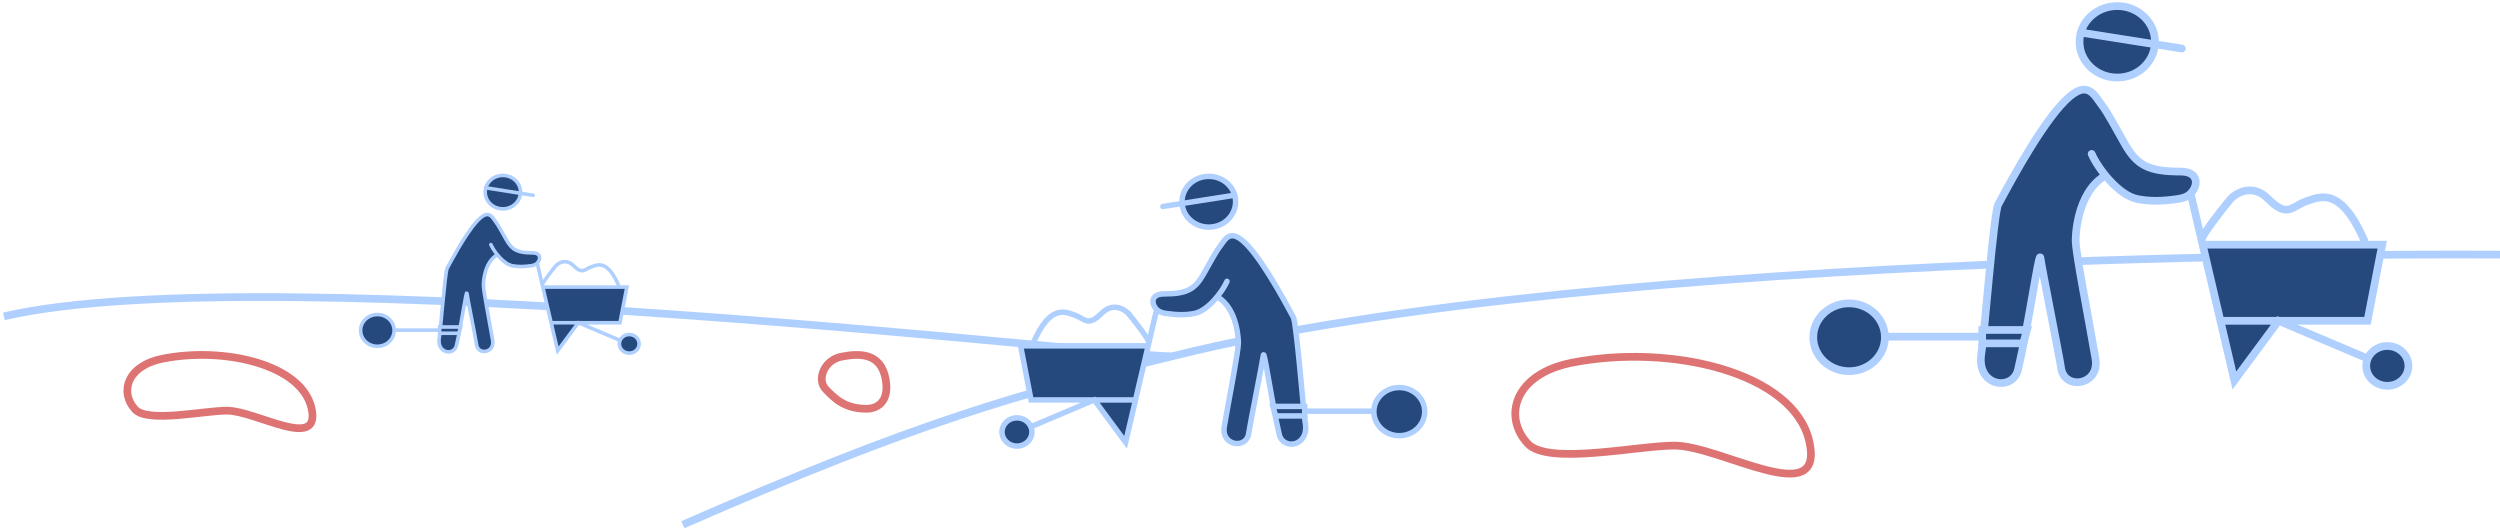 <?xml version="1.0" encoding="UTF-8"?> <svg xmlns="http://www.w3.org/2000/svg" width="648" height="137" viewBox="0 0 648 137" fill="none"><path d="M648 66C642.492 66 417 64.058 304 92.307M177 136C237.5 109.5 264.18 101.936 304 92.307M304 92.307C299 93.557 70 66 1 82" stroke="#AFD0FF" stroke-width="2"></path><path d="M396.001 115C389.5 108 392.5 96.941 407.501 94C433 89 465 96.5 469 114.5C473 132.5 446 115.5 434 115.5C424.4 115.5 401.265 120.668 396.001 115Z" stroke="#DE7373" stroke-width="2"></path><path d="M35.031 106.127C30.959 101.735 32.838 94.797 42.233 92.951C58.203 89.814 78.244 94.52 80.749 105.813C83.254 117.106 66.344 106.44 58.829 106.44C52.817 106.44 38.327 109.683 35.031 106.127Z" stroke="#DE7373" stroke-width="2"></path><path d="M214.089 100.953C211.59 98.453 213.588 93.337 218.089 92.453C222.589 91.569 228.393 91.272 229.59 98.453C230.59 104.453 227.089 105.953 224.59 105.953C218.577 105.953 216.017 102.882 214.089 100.953Z" stroke="#DE7373" stroke-width="2"></path><path d="M553.934 51.576C551.061 50.985 548.048 48.329 545.733 45.5C537.923 50 538.008 62.313 538.008 62.313C538.008 65.629 541.326 82.209 543.151 92.947C544.343 99.961 534.857 101.316 534.193 95.157C534.007 93.43 529.217 69.419 528.885 66.893C528.553 64.366 525.899 83.946 523.079 95.789C521.688 101.632 511.904 100.21 513.623 91.21C514.194 88.222 516.775 55.05 517.936 52.997C519.098 50.944 527.392 34.838 534.193 27.259C540.994 19.68 542.739 24.63 544.81 27.259C546.303 29.154 548.791 33.891 550.782 37.365C553.934 42.865 556.919 44.47 565.214 44.47C569.948 44.47 569.871 48.081 567.814 50.155L570.657 62.313L570.916 63.419H617.468L613.652 83.157H590.594L579.148 98.631L575.53 83.157L570.916 63.419L570.657 62.313L567.814 50.155C566.986 50.99 565.821 51.39 564.55 51.576C560.237 52.208 557.002 52.208 553.934 51.576Z" fill="#26497D"></path><path d="M542.156 39.891C543.704 43.523 549.023 50.566 553.934 51.576C557.002 52.208 560.237 52.208 564.55 51.576C565.821 51.39 566.986 50.99 567.814 50.155M545.733 45.5C537.923 50 538.008 62.313 538.008 62.313C538.008 65.629 541.326 82.209 543.151 92.947C544.343 99.961 534.857 101.316 534.193 95.157C534.007 93.43 529.217 69.419 528.885 66.893C528.553 64.366 525.899 83.946 523.079 95.789C521.688 101.632 511.904 100.21 513.623 91.21C514.194 88.222 516.775 55.05 517.936 52.997C519.098 50.944 527.392 34.838 534.193 27.259C540.994 19.68 542.739 24.63 544.81 27.259C546.303 29.154 548.791 33.891 550.782 37.365C553.934 42.865 556.919 44.47 565.214 44.47C569.948 44.47 569.871 48.081 567.814 50.155M567.814 50.155L570.657 62.313M618.961 95.157L590.594 83.157L579.148 98.631L575.53 83.157M575.53 83.157H613.652L617.468 63.419H570.916M575.53 83.157L570.916 63.419M570.916 63.419L570.657 62.313M570.657 62.313C570.421 61.303 575.556 54.734 578.153 51.576C579.756 49.892 583.959 47.534 587.94 51.576C592.917 56.629 594.078 53.471 597.727 52.208C601.377 50.944 606.685 48.26 612.823 62.313" stroke="#AFD0FF" stroke-width="2" stroke-linecap="round"></path><path d="M558.573 10.837C558.573 15.907 554.24 20.101 548.79 20.101C543.341 20.101 539.008 15.907 539.008 10.837C539.008 5.767 543.341 1.573 548.79 1.573C554.24 1.573 558.573 5.767 558.573 10.837Z" fill="#26497D" stroke="#AFD0FF" stroke-width="2"></path><path d="M624.264 94.842C624.264 97.645 621.863 100 618.795 100C615.727 100 613.325 97.645 613.325 94.842C613.325 92.039 615.727 89.684 618.795 89.684C621.863 89.684 624.264 92.039 624.264 94.842Z" fill="#26497D" stroke="#AFD0FF" stroke-width="2"></path><path d="M488.57 87.42C488.57 92.229 484.46 96.21 479.285 96.21C474.11 96.21 470 92.229 470 87.42C470 82.612 474.11 78.63 479.285 78.63C484.46 78.63 488.57 82.612 488.57 87.42Z" fill="#26497D" stroke="#AFD0FF" stroke-width="2"></path><path d="M565.389 13.562C565.934 13.648 566.446 13.276 566.532 12.73C566.619 12.185 566.246 11.673 565.7 11.587L565.389 13.562ZM538.35 9.299L565.389 13.562L565.7 11.587L538.661 7.323L538.35 9.299Z" fill="#AFD0FF"></path><path d="M524.406 89H513.789V87.263V85.526H525.401L524.406 89Z" fill="#26497D"></path><path d="M513.789 87.263V85.526H525.401L524.406 89H513.789V87.263ZM513.789 87.263H488.243" stroke="#AFD0FF" stroke-width="2"></path><path d="M132.749 68.87C131.405 68.593 129.995 67.35 128.911 66.026C125.256 68.132 125.296 73.895 125.296 73.895C125.296 75.447 126.849 83.206 127.703 88.231C128.261 91.514 123.821 92.148 123.511 89.266C123.424 88.457 121.182 77.22 121.026 76.038C120.871 74.855 119.629 84.019 118.309 89.561C117.658 92.296 113.079 91.63 113.884 87.418C114.151 86.02 115.359 70.495 115.903 69.535C116.446 68.574 120.328 61.036 123.511 57.489C126.694 53.942 127.51 56.259 128.479 57.489C129.178 58.376 130.343 60.593 131.274 62.218C132.749 64.793 134.147 65.544 138.029 65.544C140.244 65.544 140.208 67.234 139.246 68.204L140.576 73.895L140.697 74.412H162.484L160.698 83.649H149.907L144.55 90.891L142.857 83.649L140.697 74.412L140.576 73.895L139.246 68.204C138.858 68.595 138.313 68.782 137.718 68.87C135.699 69.165 134.186 69.165 132.749 68.87Z" fill="#26497D"></path><path d="M127.237 63.401C127.962 65.101 130.451 68.397 132.749 68.87C134.186 69.165 135.699 69.165 137.718 68.87C138.313 68.782 138.858 68.595 139.246 68.204M128.911 66.026C125.256 68.132 125.296 73.895 125.296 73.895C125.296 75.447 126.849 83.206 127.703 88.231C128.261 91.514 123.821 92.148 123.511 89.266C123.424 88.457 121.182 77.22 121.026 76.038C120.871 74.855 119.629 84.019 118.309 89.561C117.658 92.296 113.079 91.63 113.884 87.418C114.151 86.02 115.359 70.495 115.903 69.535C116.446 68.574 120.328 61.036 123.511 57.489C126.694 53.942 127.51 56.259 128.479 57.489C129.178 58.376 130.343 60.593 131.274 62.218C132.749 64.793 134.147 65.544 138.029 65.544C140.244 65.544 140.208 67.234 139.246 68.204M139.246 68.204L140.576 73.895M163.182 89.266L149.907 83.649L144.55 90.891L142.857 83.649M142.857 83.649H160.698L162.484 74.412H140.697M142.857 83.649L140.697 74.412M140.697 74.412L140.576 73.895M140.576 73.895C140.465 73.422 142.869 70.347 144.084 68.87C144.835 68.081 146.801 66.978 148.664 68.87C150.994 71.234 151.537 69.756 153.245 69.165C154.953 68.574 157.437 67.318 160.31 73.895" stroke="#AFD0FF" stroke-width="0.936" stroke-linecap="round"></path><path d="M134.92 49.803C134.92 52.176 132.893 54.139 130.342 54.139C127.792 54.139 125.764 52.176 125.764 49.803C125.764 47.431 127.792 45.468 130.342 45.468C132.893 45.468 134.92 47.431 134.92 49.803Z" fill="#26497D" stroke="#AFD0FF" stroke-width="0.936"></path><path d="M165.664 89.118C165.664 90.43 164.54 91.532 163.104 91.532C161.669 91.532 160.545 90.43 160.545 89.118C160.545 87.806 161.669 86.704 163.104 86.704C164.54 86.704 165.664 87.806 165.664 89.118Z" fill="#26497D" stroke="#AFD0FF" stroke-width="0.936"></path><path d="M102.159 85.645C102.159 87.895 100.235 89.758 97.813 89.758C95.391 89.758 93.468 87.895 93.468 85.645C93.468 83.394 95.391 81.531 97.813 81.531C100.235 81.531 102.159 83.394 102.159 85.645Z" fill="#26497D" stroke="#AFD0FF" stroke-width="0.936"></path><path d="M138.11 51.079C138.366 51.119 138.605 50.945 138.646 50.69C138.686 50.434 138.512 50.195 138.256 50.155L138.11 51.079ZM125.456 49.084L138.11 51.079L138.256 50.155L125.602 48.159L125.456 49.084Z" fill="#AFD0FF"></path><path d="M118.93 86.384H113.962V85.571V84.758H119.396L118.93 86.384Z" fill="#26497D"></path><path d="M113.962 85.571V84.758H119.396L118.93 86.384H113.962V85.571ZM113.962 85.571H102.006" stroke="#AFD0FF" stroke-width="0.936"></path><path d="M309.668 81.23C311.709 80.81 313.849 78.923 315.493 76.913C321.041 80.11 320.98 88.857 320.98 88.857C320.98 91.212 318.624 102.989 317.327 110.617C316.481 115.599 323.219 116.561 323.69 112.187C323.823 110.96 327.225 93.904 327.461 92.109C327.697 90.315 329.582 104.223 331.585 112.636C332.574 116.786 339.523 115.776 338.302 109.383C337.896 107.26 336.063 83.697 335.238 82.239C334.413 80.781 328.522 69.34 323.69 63.956C318.859 58.572 317.62 62.089 316.149 63.956C315.089 65.302 313.321 68.667 311.907 71.135C309.668 75.042 307.547 76.182 301.655 76.182C298.293 76.182 298.347 78.747 299.808 80.22L297.789 88.857L297.605 89.642H264.538L267.248 103.662H283.627L291.757 114.655L294.327 103.662L297.605 89.642L297.789 88.857L299.808 80.22C300.397 80.813 301.224 81.097 302.127 81.23C305.19 81.678 307.488 81.678 309.668 81.23Z" fill="#26497D"></path><path d="M318.034 72.929C316.935 75.509 313.156 80.512 309.668 81.23C307.488 81.678 305.19 81.678 302.127 81.23C301.224 81.097 300.397 80.813 299.808 80.22M315.493 76.913C321.041 80.11 320.98 88.857 320.98 88.857C320.98 91.212 318.624 102.989 317.327 110.617C316.481 115.599 323.219 116.561 323.69 112.187C323.823 110.96 327.225 93.904 327.461 92.109C327.697 90.315 329.582 104.223 331.585 112.636C332.574 116.786 339.523 115.776 338.302 109.383C337.896 107.26 336.063 83.697 335.238 82.239C334.413 80.781 328.522 69.34 323.69 63.956C318.859 58.572 317.62 62.089 316.149 63.956C315.089 65.302 313.321 68.667 311.907 71.135C309.668 75.042 307.547 76.182 301.655 76.182C298.293 76.182 298.347 78.747 299.808 80.22M299.808 80.22L297.789 88.857M263.477 112.187L283.627 103.662L291.757 114.655L294.327 103.662M294.327 103.662H267.248L264.538 89.642H297.605M294.327 103.662L297.605 89.642M297.605 89.642L297.789 88.857M297.789 88.857C297.957 88.139 294.309 83.473 292.464 81.23C291.325 80.033 288.34 78.358 285.512 81.23C281.977 84.819 281.152 82.576 278.56 81.678C275.968 80.781 272.197 78.874 267.837 88.857" stroke="#AFD0FF" stroke-width="1.421" stroke-linecap="round"></path><path d="M306.373 52.291C306.373 55.892 309.451 58.871 313.322 58.871C317.193 58.871 320.271 55.892 320.271 52.291C320.271 48.689 317.193 45.71 313.322 45.71C309.451 45.71 306.373 48.689 306.373 52.291Z" fill="#26497D" stroke="#AFD0FF" stroke-width="1.421"></path><path d="M259.711 111.963C259.711 113.954 261.417 115.627 263.596 115.627C265.775 115.627 267.481 113.954 267.481 111.963C267.481 109.972 265.775 108.299 263.596 108.299C261.417 108.299 259.711 109.972 259.711 111.963Z" fill="#26497D" stroke="#AFD0FF" stroke-width="1.421"></path><path d="M356.099 106.691C356.099 110.106 359.018 112.934 362.694 112.934C366.37 112.934 369.29 110.106 369.29 106.691C369.29 103.275 366.37 100.447 362.694 100.447C359.018 100.447 356.099 103.275 356.099 106.691Z" fill="#26497D" stroke="#AFD0FF" stroke-width="1.421"></path><path d="M301.532 54.228C301.144 54.289 300.78 54.024 300.719 53.637C300.658 53.249 300.923 52.885 301.31 52.824L301.532 54.228ZM320.739 51.199L301.532 54.228L301.31 52.824L320.517 49.796L320.739 51.199Z" fill="#AFD0FF"></path><path d="M330.643 107.813H338.185V106.579V105.345H329.936L330.643 107.813Z" fill="#26497D"></path><path d="M338.185 106.579V105.345H329.936L330.643 107.813H338.185V106.579ZM338.185 106.579H356.331" stroke="#AFD0FF" stroke-width="1.421"></path></svg> 